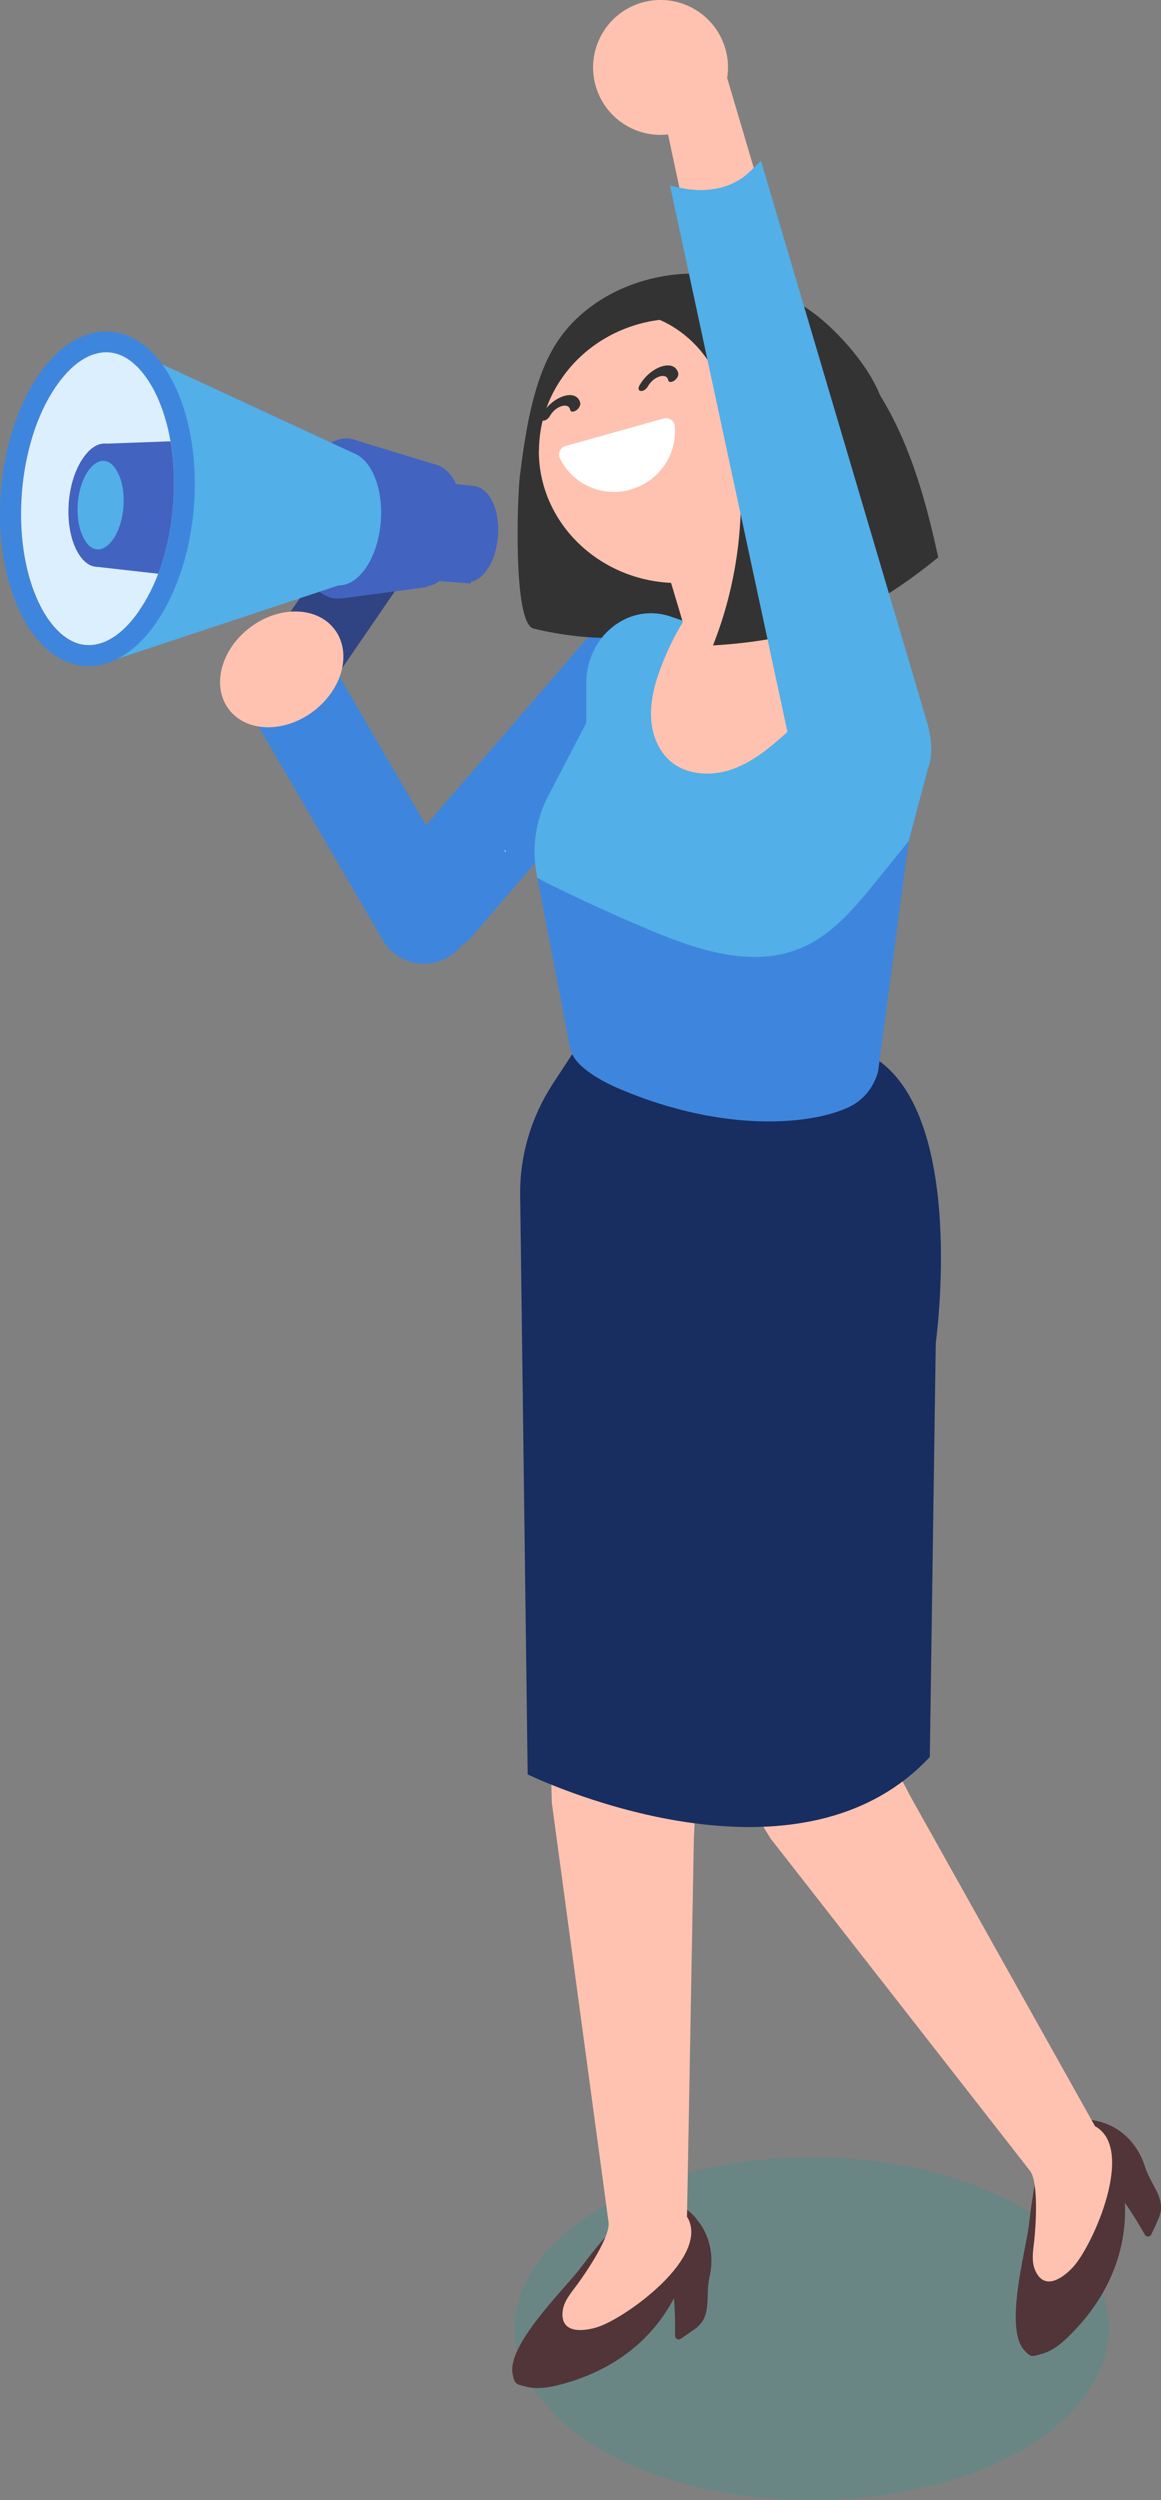 <?xml version="1.0" encoding="UTF-8"?>
<svg xmlns="http://www.w3.org/2000/svg" viewBox="0 0 75.93 163.5">
  <rect x="0" y="0" width="75.93" height="163.5" fill="#808080" stroke="none"/>
  <defs>
    <style>
      .cls-1 {
        fill: #00a19b;
      }

      .cls-2 {
        fill: #52afe8;
      }

      .cls-3 {
        fill: #dceffe;
      }

      .cls-4 {
        isolation: isolate;
      }

      .cls-5 {
        fill: #3e86dd;
      }

      .cls-6 {
        mix-blend-mode: multiply;
      }

      .cls-7 {
        fill: #513538;
      }

      .cls-8 {
        fill: #4263c0;
      }

      .cls-9 {
        fill: #fff;
      }

      .cls-10 {
        fill: #304483;
      }

      .cls-11 {
        fill: #182d60;
      }

      .cls-12 {
        opacity: .18;
      }

      .cls-13 {
        fill: #ffc2b0;
      }

      .cls-14 {
        fill: #333;
      }

      .cls-15 {
        fill: #715154;
      }
    </style>
  </defs>
  <g class="cls-4">
    <g id="_圖層_2" data-name="圖層 2">
      <g id="_圖層_1-2" data-name="圖層 1">
        <g>
          <g class="cls-12">
            <path class="cls-1" d="M66.83,160.22c-7.59,4.38-19.89,4.38-27.48,0-7.59-4.38-7.59-11.48,0-15.86,7.59-4.38,19.89-4.38,27.48,0,7.59,4.38,7.59,11.48,0,15.86Z"/>
          </g>
          <g>
            <g>
              <path class="cls-10" d="M26.46,37.74c.23-.3.25-.74,0-1.26-.47-.99-1.74-1.86-2.84-1.95-.55-.04-.95.12-1.15.42l-5.07,7.39c-.2.3-.21.73.03,1.22.47.99,1.74,1.86,2.84,1.95.55.04.95-.12,1.15-.42l5.04-7.35h0Z"/>
              <path class="cls-8" d="M32.21,32.81c.61,1.28.46,3.27-.35,4.44-.8,1.17-1.95,1.08-2.57-.2-.61-1.28-.46-3.27.35-4.44.8-1.17,1.95-1.08,2.57.2Z"/>
              <polygon class="cls-8" points="31.12 31.8 27.39 31.37 26.96 37.86 30.78 38.16 31.12 31.8"/>
              <polygon class="cls-8" points="22.93 28.69 28.55 30.4 27.94 38.39 22.4 39.13 22.93 28.69"/>
              <path class="cls-8" d="M24.81,30.38c1.02,2.14.76,5.45-.58,7.4-1.34,1.95-3.26,1.8-4.28-.34-1.02-2.14-.76-5.45.58-7.4,1.34-1.95,3.26-1.8,4.28.34Z"/>
              <path class="cls-2" d="M24.41,30.97c.85,1.78.63,4.54-.48,6.17-1.12,1.63-2.71,1.5-3.56-.28-.85-1.78-.63-4.54.48-6.17,1.12-1.63,2.71-1.5,3.56.28Z"/>
              <polygon class="cls-2" points="6.15 21.76 23.31 29.72 22.15 38.28 7.39 43.18 6.15 21.76"/>
              <path class="cls-5" d="M11.44,25.24c2.13,4.46,1.59,11.38-1.21,15.46-2.8,4.08-6.8,3.76-8.93-.7-2.13-4.46-1.59-11.38,1.21-15.46,2.8-4.08,6.8-3.76,8.93.7Z"/>
              <path class="cls-10" d="M4.32,41.72c-.68-.47-1.3-1.26-1.8-2.3-1.91-4-1.4-10.46,1.11-14.11,1.48-2.16,3.27-2.82,4.78-1.78.68.47,1.3,1.26,1.8,2.3,1.91,4,1.4,10.46-1.11,14.11-1.48,2.16-3.27,2.82-4.78,1.78Z"/>
              <path class="cls-3" d="M9.11,39.93c-1.48,2.16-3.27,2.82-4.78,1.78-.68-.47-1.31-1.26-1.8-2.3-1.91-4-1.4-10.46,1.11-14.11,1.48-2.16,3.27-2.82,4.78-1.78.68.47,1.3,1.26,1.8,2.3.43.91.74,1.94.93,3.03.48,2.8.19,6.03-.8,8.66-.33.88-.75,1.7-1.24,2.41Z"/>
              <path class="cls-8" d="M29.83,31.65c.78,1.63.58,4.16-.44,5.65-1.02,1.49-2.48,1.37-3.26-.26-.78-1.63-.58-4.16.44-5.65,1.02-1.49,2.48-1.37,3.26.26Z"/>
              <path class="cls-8" d="M5.72,36.86c-.29-.2-.55-.53-.76-.97-.8-1.68-.59-4.4.47-5.93.62-.91,1.38-1.19,2.01-.75.29.2.55.53.76.97.8,1.68.59,4.4-.47,5.93-.62.91-1.38,1.19-2.01.75Z"/>
              <path class="cls-8" d="M10.34,37.52l-4.17-.47.59-8.03,4.39-.16c.48,2.8.19,6.03-.8,8.66Z"/>
              <path class="cls-2" d="M5.96,35.79c-.21-.14-.39-.38-.54-.7-.58-1.21-.42-3.17.33-4.27.45-.65.99-.85,1.45-.54.21.14.39.38.54.7.58,1.21.42,3.17-.33,4.27-.45.65-.99.85-1.45.54Z"/>
            </g>
            <path class="cls-7" d="M45.55,145.1c-2.9-3.36-6.17,1.41-7.72,3.39-1.05,1.34-4.7,4.91-4.3,6.79.14.66.22.63.87.8.65.17,1.34.08,1.99-.07,3.43-.83,6.14-2.76,7.69-5.72.06.82.08,1.65.07,2.47,0,.18.21.3.37.19.32-.21.63-.43.94-.65,1.15-.85.64-2.05.95-3.42.3-1.32.03-2.73-.87-3.77Z"/>
            <path class="cls-13" d="M36.09,117.97l-.04-1.59c3.15.34,6.31.66,9.47.96l-.14,2.86-.45,24.75c0,.1.01.08.02.04,1.51,2.62-3.99,6.57-5.83,7.18-.9.3-2.51.5-2.32-1.04.08-.65.54-1.17.93-1.7.57-.77,2.2-3.16,2.07-4.1-.04-.27-3.7-27.36-3.7-27.36Z"/>
            <path class="cls-7" d="M72.22,138.84c-4.2-1.44-4.62,4.33-4.95,6.82-.23,1.69-1.58,6.61-.29,8.03.45.5.51.43,1.15.25.65-.18,1.2-.6,1.68-1.07,2.54-2.44,3.91-5.48,3.76-8.82.47.68.9,1.38,1.31,2.1.09.16.33.15.41-.02.17-.34.33-.69.48-1.04.56-1.31-.48-2.09-.9-3.43-.41-1.29-1.35-2.37-2.65-2.82Z"/>
            <path class="cls-13" d="M50.37,120.19l-.83-1.35c2.89-1.3,5.78-2.61,8.66-3.94l1.32,2.54,12.09,21.6c.05.08.05.06.03.02,2.62,1.5-.13,7.69-1.41,9.14-.63.71-1.91,1.7-2.53.27-.26-.6-.13-1.28-.06-1.93.1-.95.3-3.83-.28-4.58-.17-.22-16.99-21.76-16.99-21.76Z"/>
            <path class="cls-11" d="M37.98,68.09l-1.82,2.78c-1.43,2.19-2.18,4.73-2.14,7.33l.49,37.84s17.33,8.46,26.3-1.14l.39-27.08s2.13-15.26-4.29-18.81l-18.92-.92Z"/>
            <path class="cls-5" d="M29.29,62.61h0c-1.48.86-3.39.36-4.25-1.12l-8.94-15.37c-.86-1.48-.36-3.39,1.12-4.25h0c1.48-.86,3.39-.36,4.25,1.12l8.94,15.37c.86,1.48.36,3.39-1.12,4.25Z"/>
            <path class="cls-5" d="M42.92,41.58l.28.24c1.39,1.2,1.46,3.4.16,4.91l-12.44,14.45c-1.3,1.51-3.48,1.76-4.87.56l-.28-.24c-1.39-1.2-1.46-3.4-.16-4.91l12.44-14.45c1.3-1.51,3.48-1.76,4.87-.56Z"/>
            <g>
              <path class="cls-15" d="M55.04,26.42l.27,1.59s-.04-.07-.06-.1c-.05-.5-.11-1-.21-1.49Z"/>
              <path class="cls-14" d="M49.28,40.07c-2.89.61-5.74,1.49-8.65,1.63-1.97.09-3.87-.15-5.73-.59-1.39-.33-1.05-8.81-.9-9.99.35-2.75.84-6.23,2.35-8.62,1.73-2.75,4.96-4.35,8.2-4.58,3.3-.24,6.69.87,9.22,3,1.68,1.41,4.49,4.65,4.11,7.07-.29,1.91-3.14,4.05-4.4,5.42-3.12,3.39-1.99,4.9-4.21,6.66Z"/>
            </g>
            <g>
              <g>
                <path class="cls-5" d="M60.75,50.04l-1.32,4.96-2,15.06c-.27,1.02-.94,1.86-1.83,2.3-2.4,1.19-8.18,1.78-15.06-1.14-1.07-.45-3.02-1.45-3.25-2.66l-2.15-11.16-.04-.22c-.33-1.74-.07-3.53.73-5.08l2.51-4.82v-2.58c0-3.06,2.71-5.26,5.42-4.41l.94.32,1.5.52,6.61,2.31,1.93.67,3.76,1.31c1.79.62,2.79,2.67,2.27,4.62Z"/>
                <path class="cls-2" d="M60.75,50.04l-1.32,4.96c-.66.82-1.32,1.64-1.99,2.46-1.4,1.74-2.86,3.52-4.81,4.43-3.24,1.51-6.96.28-10.25-1.12-2.03-.85-4.05-1.77-6.03-2.74-.4-.19-.82-.4-1.21-.63l-.04-.22c-.33-1.74-.07-3.53.73-5.08l2.51-4.82v-2.58c0-3.06,2.71-5.26,5.42-4.41l.94.32,1.5.52,6.61,2.31,1.93.67,3.76,1.31c1.79.62,2.79,2.67,2.27,4.62Z"/>
              </g>
              <path class="cls-13" d="M54.73,44.11c-.93,1.54-2.22,2.86-3.57,4.06-1.02.9-2.11,1.76-3.4,2.18-1.28.42-2.81.33-3.86-.52-.85-.7-1.27-1.81-1.32-2.9-.05-1.09.23-2.18.61-3.2.4-1.08.9-2.12,1.5-3.1l1.5.52,6.61,2.31,1.93.67Z"/>
            </g>
            <path class="cls-3" d="M33,55.54l.08.17s-.04,0-.06,0c0-.05-.01-.11-.02-.17Z"/>
            <path class="cls-13" d="M20.49,46.52c-1.91,1.44-4.39,1.38-5.53-.14-1.14-1.52-.51-3.91,1.4-5.35,1.91-1.44,4.39-1.38,5.53.14,1.14,1.52.51,3.91-1.4,5.35Z"/>
            <path class="cls-14" d="M37.07,28.87c0,5.21,3.99,9.43,8.93,9.43,1.96,0,3.77-.66,5.24-1.8,2.23-1.71,3.68-4.49,3.68-7.63,0-.67-.07-1.32-.19-1.96-.21-1.04-.58-2.02-1.08-2.91-.82-1.44-1.99-2.63-3.39-3.43-1.27-.72-2.72-1.14-4.26-1.14-.19,0-.38,0-.57.02-1.23.08-2.38.42-3.42.96-2.93,1.55-4.94,4.75-4.94,8.45Z"/>
            <g>
              <polygon class="cls-13" points="43.25 35.98 43.5 36.82 45.74 44.31 53.88 44.91 53.5 43.82 50 33.55 43.25 35.98"/>
              <g class="cls-6">
                <polygon class="cls-13" points="43.25 35.98 43.5 36.82 53.5 43.82 50 33.55 43.25 35.98"/>
              </g>
            </g>
            <path class="cls-13" d="M35.24,29.49c0,4.77,4.08,8.64,9.11,8.64,2,0,3.85-.61,5.36-1.65,2.27-1.57,3.75-4.12,3.75-6.99,0-4.78-4.08-8.65-9.1-8.65-.19,0-.39,0-.58.02-4.77.28-8.53,4.03-8.53,8.63Z"/>
            <path class="cls-15" d="M50.89,27.15c-.12-.57-.37-1.14-.76-1.52l-.65-.65s-.05-.04-.07-.06c-.19-2.07-1.55-4.33-3.31-5.29l3.12,1.04.89,1.37v-1.58c2.35,1.28,4.09,3.54,4.66,6.24h-3.32v.45h-.58Z"/>
            <path class="cls-13" d="M50.4,28.76c0,1.49,1.2,2.69,2.69,2.69s2.69-1.2,2.69-2.69-1.2-2.69-2.69-2.69-2.69,1.2-2.69,2.69Z"/>
            <path class="cls-14" d="M41.98,20.89h2.46c4.69,0,5.24,4.66,5.24,8.2,0,.53.45.95.97.95s.97-.42.97-.95v-3.24c.65.07,1.27.1,1.32-.05.03-.1.32-.82.75-1.8-.82-1.44-2.01-2.63-3.41-3.43-1.27-.72-2.73-1.14-4.27-1.14-.19,0-.39,0-.57.02-1.23.08-2.38.53-3.43,1.08l-.03.35Z"/>
            <path class="cls-9" d="M41.24,32.02c-1.88.53-3.81-.37-4.62-2.05-.15-.32.01-.7.36-.8l6.42-1.8c.33-.09.68.12.72.45.2,1.86-.99,3.66-2.88,4.19Z"/>
            <g>
              <path class="cls-14" d="M35.62,27.5c.13-.04.26-.15.34-.29.18-.32.47-.56.77-.65.3-.09.51,0,.56.24.03.15.2.16.39.04.18-.12.3-.34.27-.48-.1-.45-.51-.63-1.07-.46s-1.12.64-1.46,1.23c-.11.19-.08.36.07.38.04,0,.08,0,.12-.01Z"/>
              <path class="cls-14" d="M42.03,25.56c.13-.04.26-.15.34-.29.18-.32.47-.56.77-.65.3-.09.51,0,.56.24.03.15.2.16.39.04.18-.12.3-.34.27-.48-.1-.45-.51-.63-1.07-.46-.56.17-1.12.64-1.46,1.23-.11.19-.08.36.07.38.04,0,.08,0,.12-.01Z"/>
            </g>
            <path class="cls-14" d="M53.92,40.87c-2.38.83-4.82,1.19-7.29,1.34,1.58-3.99,2.15-8.38,1.65-12.64-.26-2.21-.84-4.44-2.15-6.24-1.18-1.61-3.04-2.8-5.01-2.89,2.98-2.12,7.19-2.06,10.45-.39,3.32,1.7,5.74,4.84,7.28,8.24,1.18,2.6,1.9,5.36,2.51,8.16-2.25,1.83-4.69,3.47-7.43,4.42Z"/>
            <g>
              <path class="cls-13" d="M57.2,52.68c-2.08.45-4.09-.81-4.69-2.82-.03-.09-.03-.2-.05-.3l-7.91-36.74-.86-4.03-.96-4.46,2.07-1.58c.86-.64,2-.19,2.31.84l13.02,44.02c.67,2.26-.62,4.58-2.93,5.08Z"/>
              <path class="cls-13" d="M44.45,8.64c-2.33.69-4.79-.64-5.48-2.98-.69-2.33.64-4.79,2.98-5.48,2.33-.69,4.79.64,5.48,2.98.69,2.33-.64,4.79-2.98,5.48Z"/>
              <path class="cls-2" d="M60.69,47.44l-10.92-36.92-.69.67c-.84.82-1.95,1.24-3.28,1.24-.39,0-.76-.04-1.11-.11l-.87-.18,8.05,37.45s.02.08.02.14c.02.11.04.22.06.29.6,2.02,2.39,3.33,4.39,3.33.32,0,.65-.03.98-.1,1.24-.27,2.28-1.01,2.92-2.09.65-1.1.81-2.46.44-3.72Z"/>
            </g>
          </g>
        </g>
      </g>
    </g>
  </g>
</svg>
